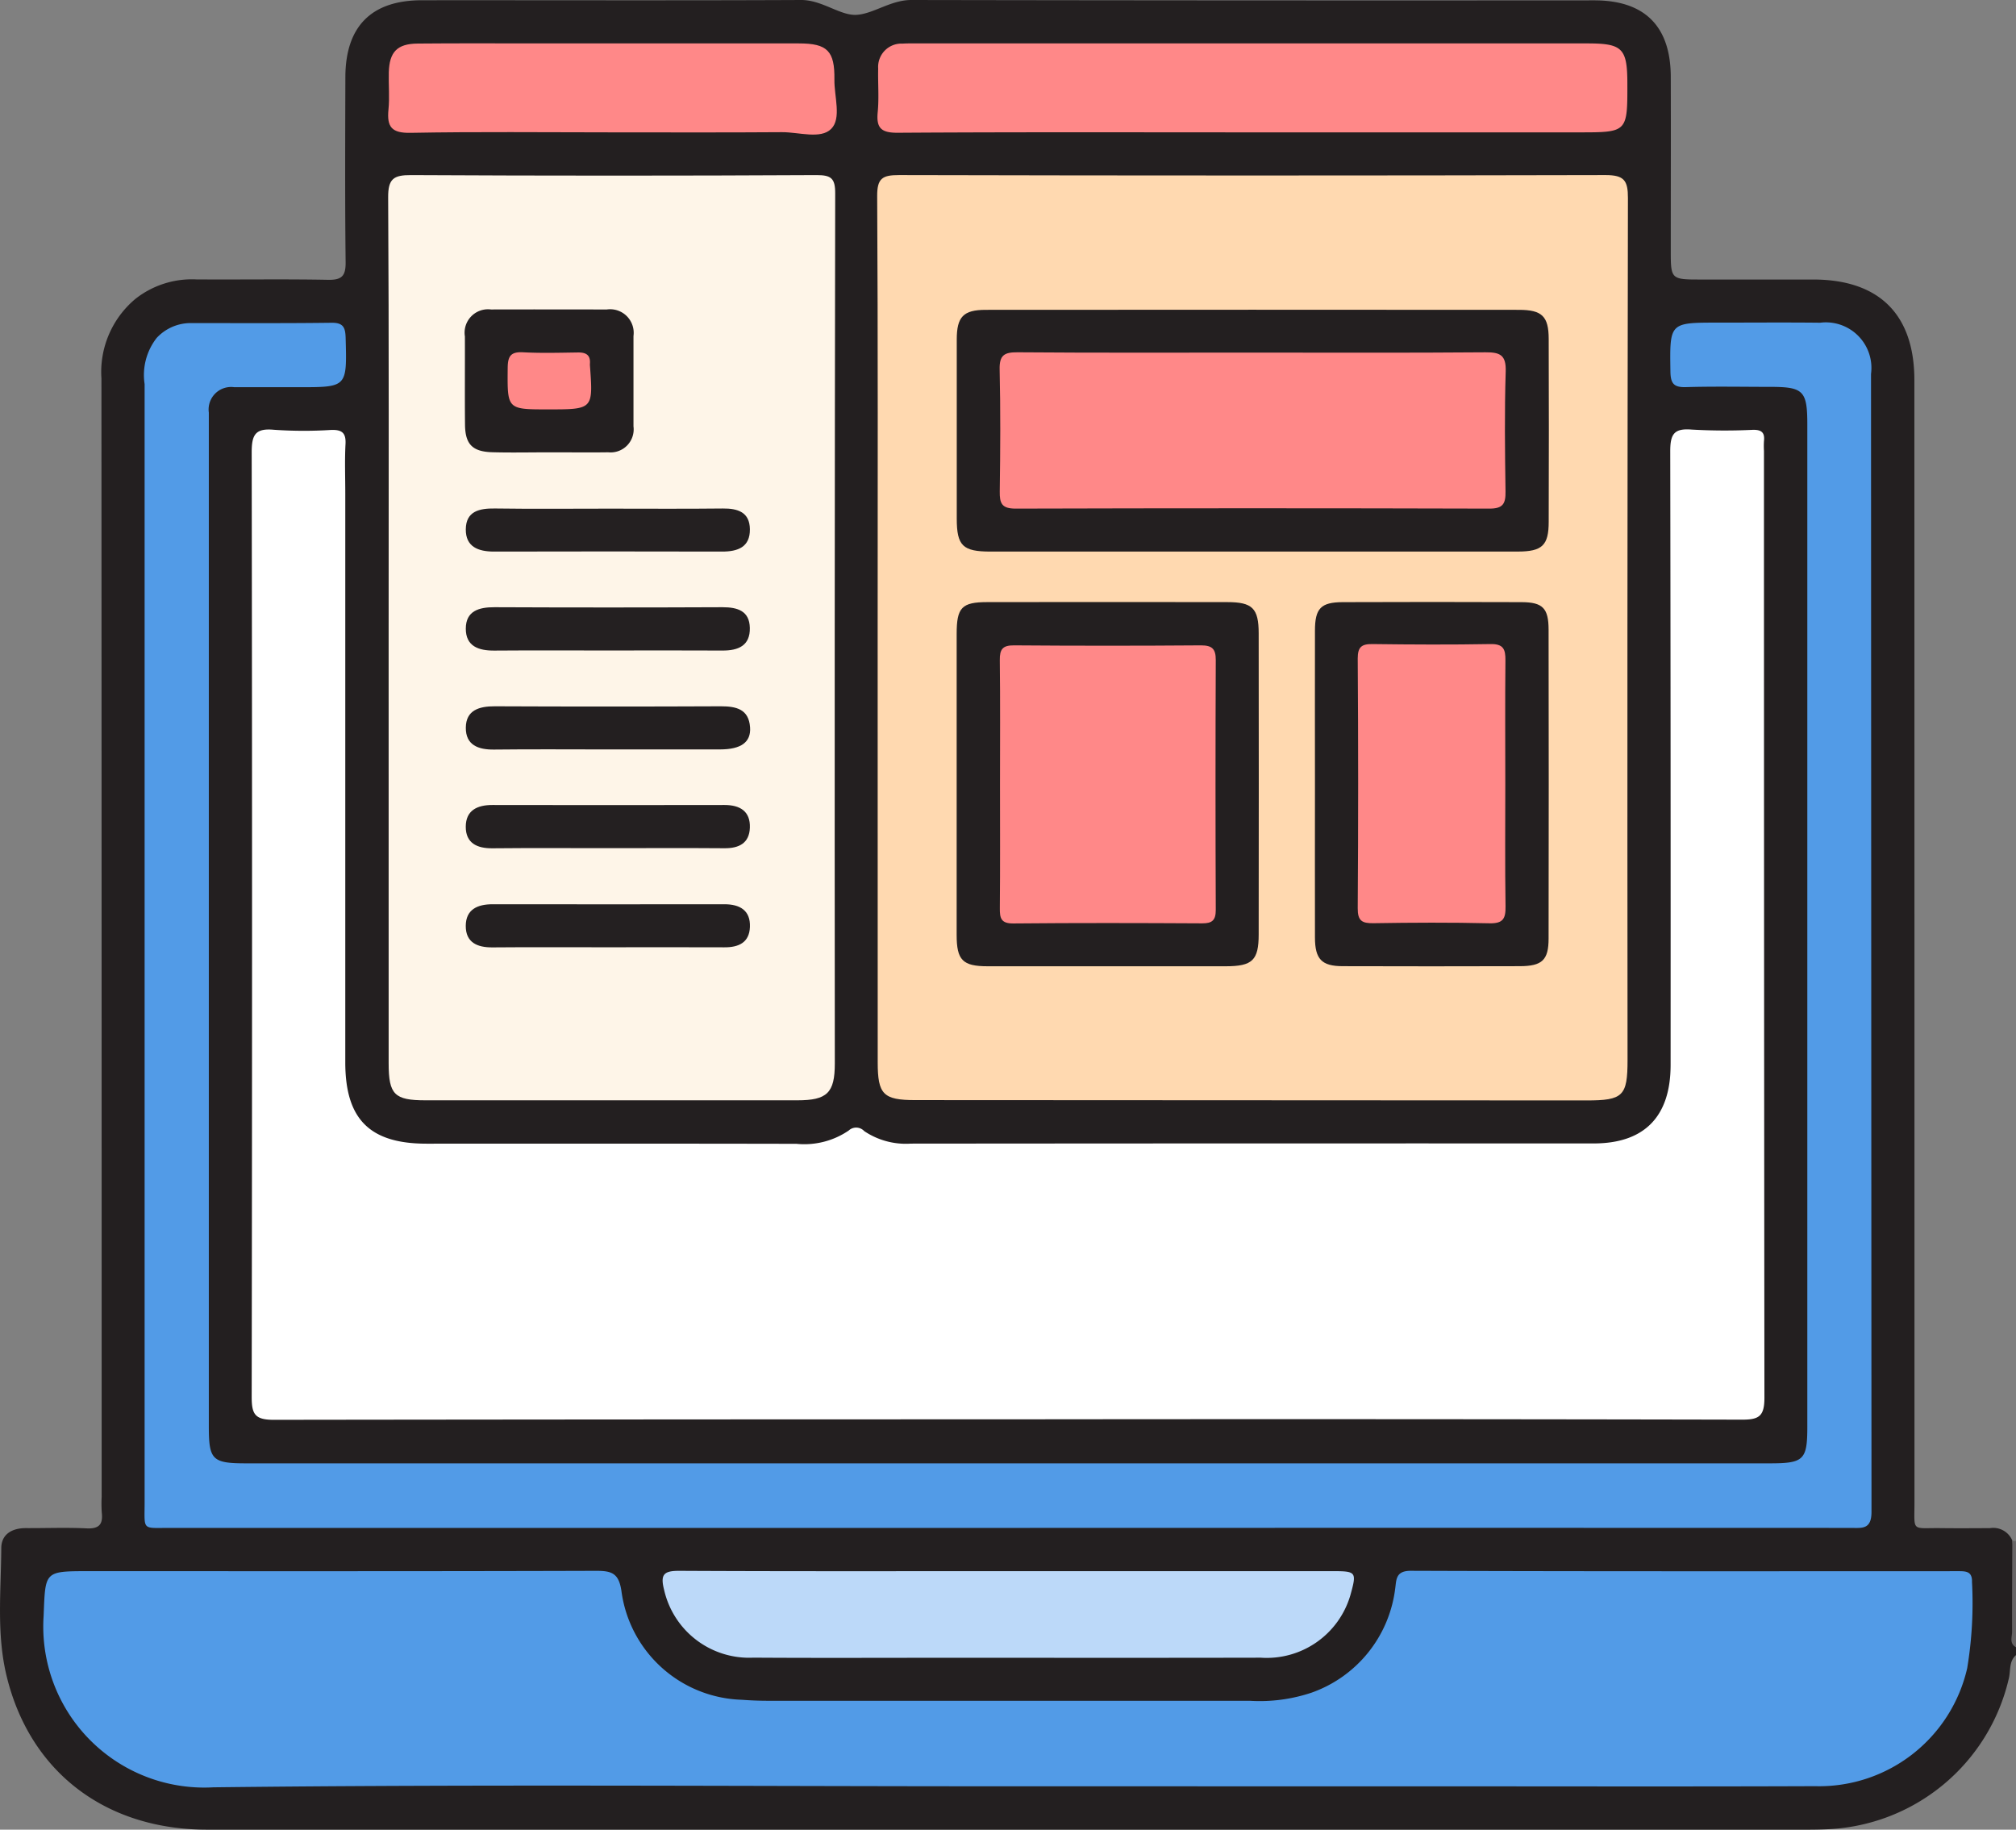 <svg xmlns="http://www.w3.org/2000/svg" viewBox="0 0 110.2 100"><rect x="0" y="0" width="110.2" height="100" fill="#808080" stroke="none"/><defs><style>.cls-1{fill:#231f20;}.cls-2{fill:#686566;}.cls-3{fill:#fff;}.cls-4{fill:#ffd9b0;}.cls-5{fill:#fef5e8;}.cls-6{fill:#529be7;}.cls-7{fill:#f88;}.cls-8{fill:#bcd9f9;}.cls-9{fill:#242021;}</style></defs><title>Asset 1890</title><g id="Layer_2" data-name="Layer 2"><g id="Layer_1-2" data-name="Layer 1"><path class="cls-1" d="M110.2,90.459c-.395.341-.286.852-.392,1.277A10.644,10.644,0,0,1,99.779,99.98c-.323.014-.646.019-.968.019q-43.741,0-87.481,0C5.752,100,1.621,96.83.357,91.582c-.554-2.3-.3-4.64-.287-6.964,0-.754.573-1.1,1.332-1.1,1.111.006,2.225-.04,3.334.014.688.033.9-.227.827-.865a7.471,7.471,0,0,1-.006-.86q0-30.559-.012-61.118a5.207,5.207,0,0,1,1.871-4.365,4.987,4.987,0,0,1,3.306-1.053c2.4.017,4.807-.024,7.209.022.758.014.97-.212.962-.965-.039-3.371-.023-6.743-.014-10.114.007-2.76,1.41-4.191,4.156-4.2C29.957.007,36.88.032,43.8,0c1.137,0,2.117.851,3,.812C47.722.771,48.683,0,49.812,0Q68.481.033,87.15.019c2.761,0,4.169,1.422,4.179,4.171.01,3.156,0,6.313,0,9.469,0,1.618,0,1.618,1.672,1.618,2.044,0,4.089,0,6.133,0,3.593.009,5.511,1.915,5.511,5.5q.006,30.666.005,61.332c0,1.647-.187,1.39,1.439,1.41.9.011,1.793.005,2.69,0A1.129,1.129,0,0,1,110,84.2c.2,1.557.033,3.121.094,4.681a2.281,2.281,0,0,0,.107,1.149Z"/><path class="cls-2" d="M110.2,90.028c-.377-.206-.213-.56-.214-.853-.005-1.659.007-3.318.013-4.977a.248.248,0,0,0,.2.02Z"/><path class="cls-3" d="M55.086,77.573q-20.064,0-40.128.026c-1.022,0-1.2-.309-1.2-1.244q.04-25.82,0-51.639c0-.959.205-1.32,1.211-1.227a23.661,23.661,0,0,0,3.117.01c.6-.023.836.152.8.78-.047.894-.012,1.792-.012,2.689q0,15.545,0,31.09c0,3.113,1.336,4.448,4.442,4.449,6.742,0,13.484-.007,20.226.008a4.3,4.3,0,0,0,2.85-.726.6.6,0,0,1,.849.031,4.076,4.076,0,0,0,2.542.684q18.666-.016,37.331-.01c2.769,0,4.2-1.464,4.206-4.272q.008-16.782-.02-33.565c0-.948.221-1.257,1.181-1.178a31.664,31.664,0,0,0,3.333.013c.467-.011.664.144.609.614a4.579,4.579,0,0,0,0,.537q0,25.874.025,51.747c0,1.01-.289,1.206-1.237,1.2Q75.15,77.548,55.086,77.573Z"/><path class="cls-4" d="M47.975,34.39c0-7.888.02-15.776-.026-23.664-.006-.982.281-1.159,1.2-1.157q19.308.046,38.617,0c1.017,0,1.223.3,1.221,1.253q-.043,23.556-.021,47.114c0,1.97-.244,2.209-2.25,2.208q-18.34-.006-36.68-.018c-1.761,0-2.057-.318-2.058-2.067Q47.973,46.223,47.975,34.39Z"/><path class="cls-5" d="M21.244,34.458c0-7.891.021-15.782-.026-23.672-.006-1.018.3-1.221,1.255-1.216q11.084.058,22.166,0c.788,0,1.017.169,1.015.994q-.041,23.78-.021,47.558c0,1.608-.417,2.014-2.044,2.015q-10.168,0-20.336,0c-1.689,0-2.007-.317-2.008-2.011Q21.242,46.294,21.244,34.458Z"/><path class="cls-6" d="M55.113,97.629c-14.487,0-28.974-.115-43.459.056a8.8,8.8,0,0,1-9.27-9.364c.1-2.446.015-2.45,2.467-2.45,9.251,0,18.5.011,27.753-.018.841,0,1.215.137,1.362,1.078A6.845,6.845,0,0,0,40.553,92.9q.7.054,1.4.055,13.177,0,26.355,0a8.916,8.916,0,0,0,3.389-.445,6.931,6.931,0,0,0,4.562-5.642c.079-.5,0-1.02.863-1.017,9.968.036,19.936.023,29.905.021.421,0,.788-.006.768.595a21.778,21.778,0,0,1-.263,4.709,8.3,8.3,0,0,1-8.312,6.446c-6.956.027-13.913.009-20.869.009Z"/><path class="cls-6" d="M55.1,83.507q-22.918,0-45.836,0c-1.525,0-1.359.16-1.359-1.4q0-30.556,0-61.114a3.293,3.293,0,0,1,.659-2.523,2.537,2.537,0,0,1,1.919-.812c2.546,0,5.093.015,7.639-.017.647-.008.757.261.772.831.073,2.69.088,2.69-2.538,2.69h-3.55a1.23,1.23,0,0,0-1.391,1.389V77.96c0,1.831.187,2.018,2.044,2.018H96.738c1.866,0,2.055-.186,2.055-2.008V23.205c0-1.843-.21-2.059-2.01-2.061-1.542,0-3.086-.032-4.626.014-.671.02-.838-.207-.847-.855-.039-2.671-.061-2.67,2.589-2.67,1.865,0,3.731-.016,5.595.005a2.49,2.49,0,0,1,2.781,2.8q.01,31.1.026,62.19c0,.988-.528.879-1.148.879Q78.128,83.5,55.1,83.507Z"/><path class="cls-7" d="M68.337,7.234c-6.42,0-12.839-.02-19.258.022-.918.006-1.188-.26-1.1-1.14.075-.782.005-1.577.025-2.366A1.274,1.274,0,0,1,49.34,2.384c.25-.016.5-.011.753-.011q18.343,0,36.687,0c1.905,0,2.172.271,2.176,2.174.006,2.687.006,2.687-2.652,2.687Z"/><path class="cls-8" d="M55.088,85.87q8.869,0,17.738,0c1.318,0,1.345.038.988,1.319a4.763,4.763,0,0,1-4.9,3.411c-5.734.013-11.467.005-17.2.005-3.512,0-7.024.016-10.535-.007A4.764,4.764,0,0,1,36.3,86.885c-.216-.844-.006-1.036.836-1.032C43.119,85.884,49.1,85.87,55.088,85.87Z"/><path class="cls-7" d="M33.4,7.234c-3.653,0-7.307-.042-10.958.026-1.03.02-1.3-.319-1.208-1.265.069-.673,0-1.36.019-2.04.032-1.117.457-1.563,1.573-1.574,2.22-.021,4.44-.008,6.661-.008q7.091,0,14.181,0c1.556,0,1.966.406,1.943,1.982-.013.921.4,2.113-.177,2.69s-1.768.173-2.688.179C39.635,7.247,36.519,7.234,33.4,7.234Z"/><path class="cls-1" d="M68.448,30.146q-7.152,0-14.3,0c-1.524,0-1.847-.316-1.849-1.8q-.006-4.894,0-9.787c0-1.244.356-1.624,1.586-1.625q14.572-.012,29.145,0c1.262,0,1.622.355,1.626,1.584q.018,5,0,10c0,1.291-.355,1.626-1.689,1.627Q75.708,30.152,68.448,30.146Z"/><path class="cls-1" d="M52.294,42.815q0-4.086,0-8.172c0-1.439.278-1.733,1.669-1.735q6.56-.01,13.118,0c1.38,0,1.72.335,1.722,1.708q.011,8.224,0,16.45c0,1.419-.343,1.744-1.8,1.745q-6.5.006-13.01,0c-1.373,0-1.7-.333-1.7-1.717Q52.289,46.955,52.294,42.815Z"/><path class="cls-1" d="M71.879,42.859c0-2.8-.007-5.592,0-8.388,0-1.22.322-1.556,1.517-1.561q4.893-.019,9.787,0c1.146.006,1.465.332,1.467,1.5q.016,8.442,0,16.884c0,1.181-.354,1.508-1.57,1.512q-4.839.015-9.679,0c-1.155,0-1.518-.383-1.522-1.561C71.873,48.451,71.879,45.655,71.879,42.859Z"/><path class="cls-1" d="M30.031,24.722c-1.038,0-2.076.023-3.112-.005-1.09-.029-1.487-.43-1.5-1.5-.017-1.609,0-3.219-.007-4.829a1.28,1.28,0,0,1,1.427-1.474c2.111-.007,4.222,0,6.333,0a1.289,1.289,0,0,1,1.456,1.452q0,2.467,0,4.937a1.26,1.26,0,0,1-1.379,1.417C32.178,24.736,31.1,24.72,30.031,24.722Z"/><path class="cls-9" d="M33.28,27.8c2.077,0,4.154.016,6.23-.008.823-.009,1.469.2,1.481,1.13.013.984-.663,1.226-1.524,1.224q-6.231-.015-12.461,0c-.86,0-1.553-.255-1.544-1.218.009-.993.744-1.147,1.587-1.137C29.126,27.821,31.2,27.8,33.28,27.8Z"/><path class="cls-9" d="M33.253,35.552c-2.078,0-4.156-.011-6.233.005-.859.007-1.56-.235-1.558-1.2s.713-1.173,1.569-1.17q6.233.027,12.466,0c.819,0,1.47.2,1.491,1.125.023.976-.631,1.249-1.5,1.243C37.408,35.542,35.33,35.552,33.253,35.552Z"/><path class="cls-1" d="M33.242,40.96c-2.077,0-4.155-.017-6.232.007-.871.011-1.557-.246-1.547-1.2s.728-1.168,1.582-1.165q6.179.027,12.356,0c.843,0,1.529.153,1.6,1.147.058.815-.493,1.208-1.635,1.21Q36.3,40.964,33.242,40.96Z"/><path class="cls-9" d="M33.255,46.356c-2.113,0-4.227-.014-6.34.007-.842.008-1.457-.283-1.455-1.179s.629-1.19,1.461-1.188q6.34.012,12.681,0c.848,0,1.42.341,1.388,1.243-.03.844-.594,1.129-1.394,1.121C37.482,46.343,35.369,46.356,33.255,46.356Z"/><path class="cls-9" d="M33.146,51.773c-2.077,0-4.153-.012-6.23.006-.834.006-1.459-.271-1.456-1.175s.646-1.183,1.466-1.183q6.336.008,12.674,0c.836,0,1.428.329,1.393,1.242-.032.851-.613,1.118-1.4,1.112C37.442,51.764,35.294,51.773,33.146,51.773Z"/><path class="cls-7" d="M68.411,19.271c4.263,0,8.526.019,12.788-.016.8-.006,1.136.149,1.107,1.049-.068,2.182-.042,4.369-.01,6.554.01.666-.133.942-.881.94q-12.95-.037-25.9,0c-.761,0-.875-.29-.866-.942.032-2.22.045-4.442-.006-6.662-.018-.778.249-.946.979-.94C59.886,19.288,64.149,19.271,68.411,19.271Z"/><path class="cls-7" d="M54.663,42.855c0-2.259.017-4.517-.011-6.775-.007-.591.149-.813.777-.808q5.108.039,10.216,0c.6,0,.815.179.812.8q-.028,6.828,0,13.658c0,.564-.19.738-.745.735-3.441-.019-6.883-.027-10.324.006-.68.006-.739-.3-.734-.839C54.675,47.372,54.663,45.113,54.663,42.855Z"/><path class="cls-7" d="M82.284,42.865c0,2.222-.021,4.444.013,6.665.011.664-.124.949-.872.932-2.113-.05-4.228-.039-6.342-.005-.629.01-.871-.125-.866-.82q.047-6.825,0-13.651c0-.624.21-.793.807-.785,2.149.028,4.3.038,6.449,0,.71-.014.825.284.818.9C82.268,38.351,82.284,40.608,82.284,42.865Z"/><path class="cls-7" d="M29.952,22.375c-2.245,0-2.22,0-2.2-2.268.006-.643.167-.888.839-.853,1,.053,2,.024,3,.01.434-.006.691.131.657.608a.638.638,0,0,0,0,.107C32.425,22.375,32.425,22.375,29.952,22.375Z"/></g></g></svg>